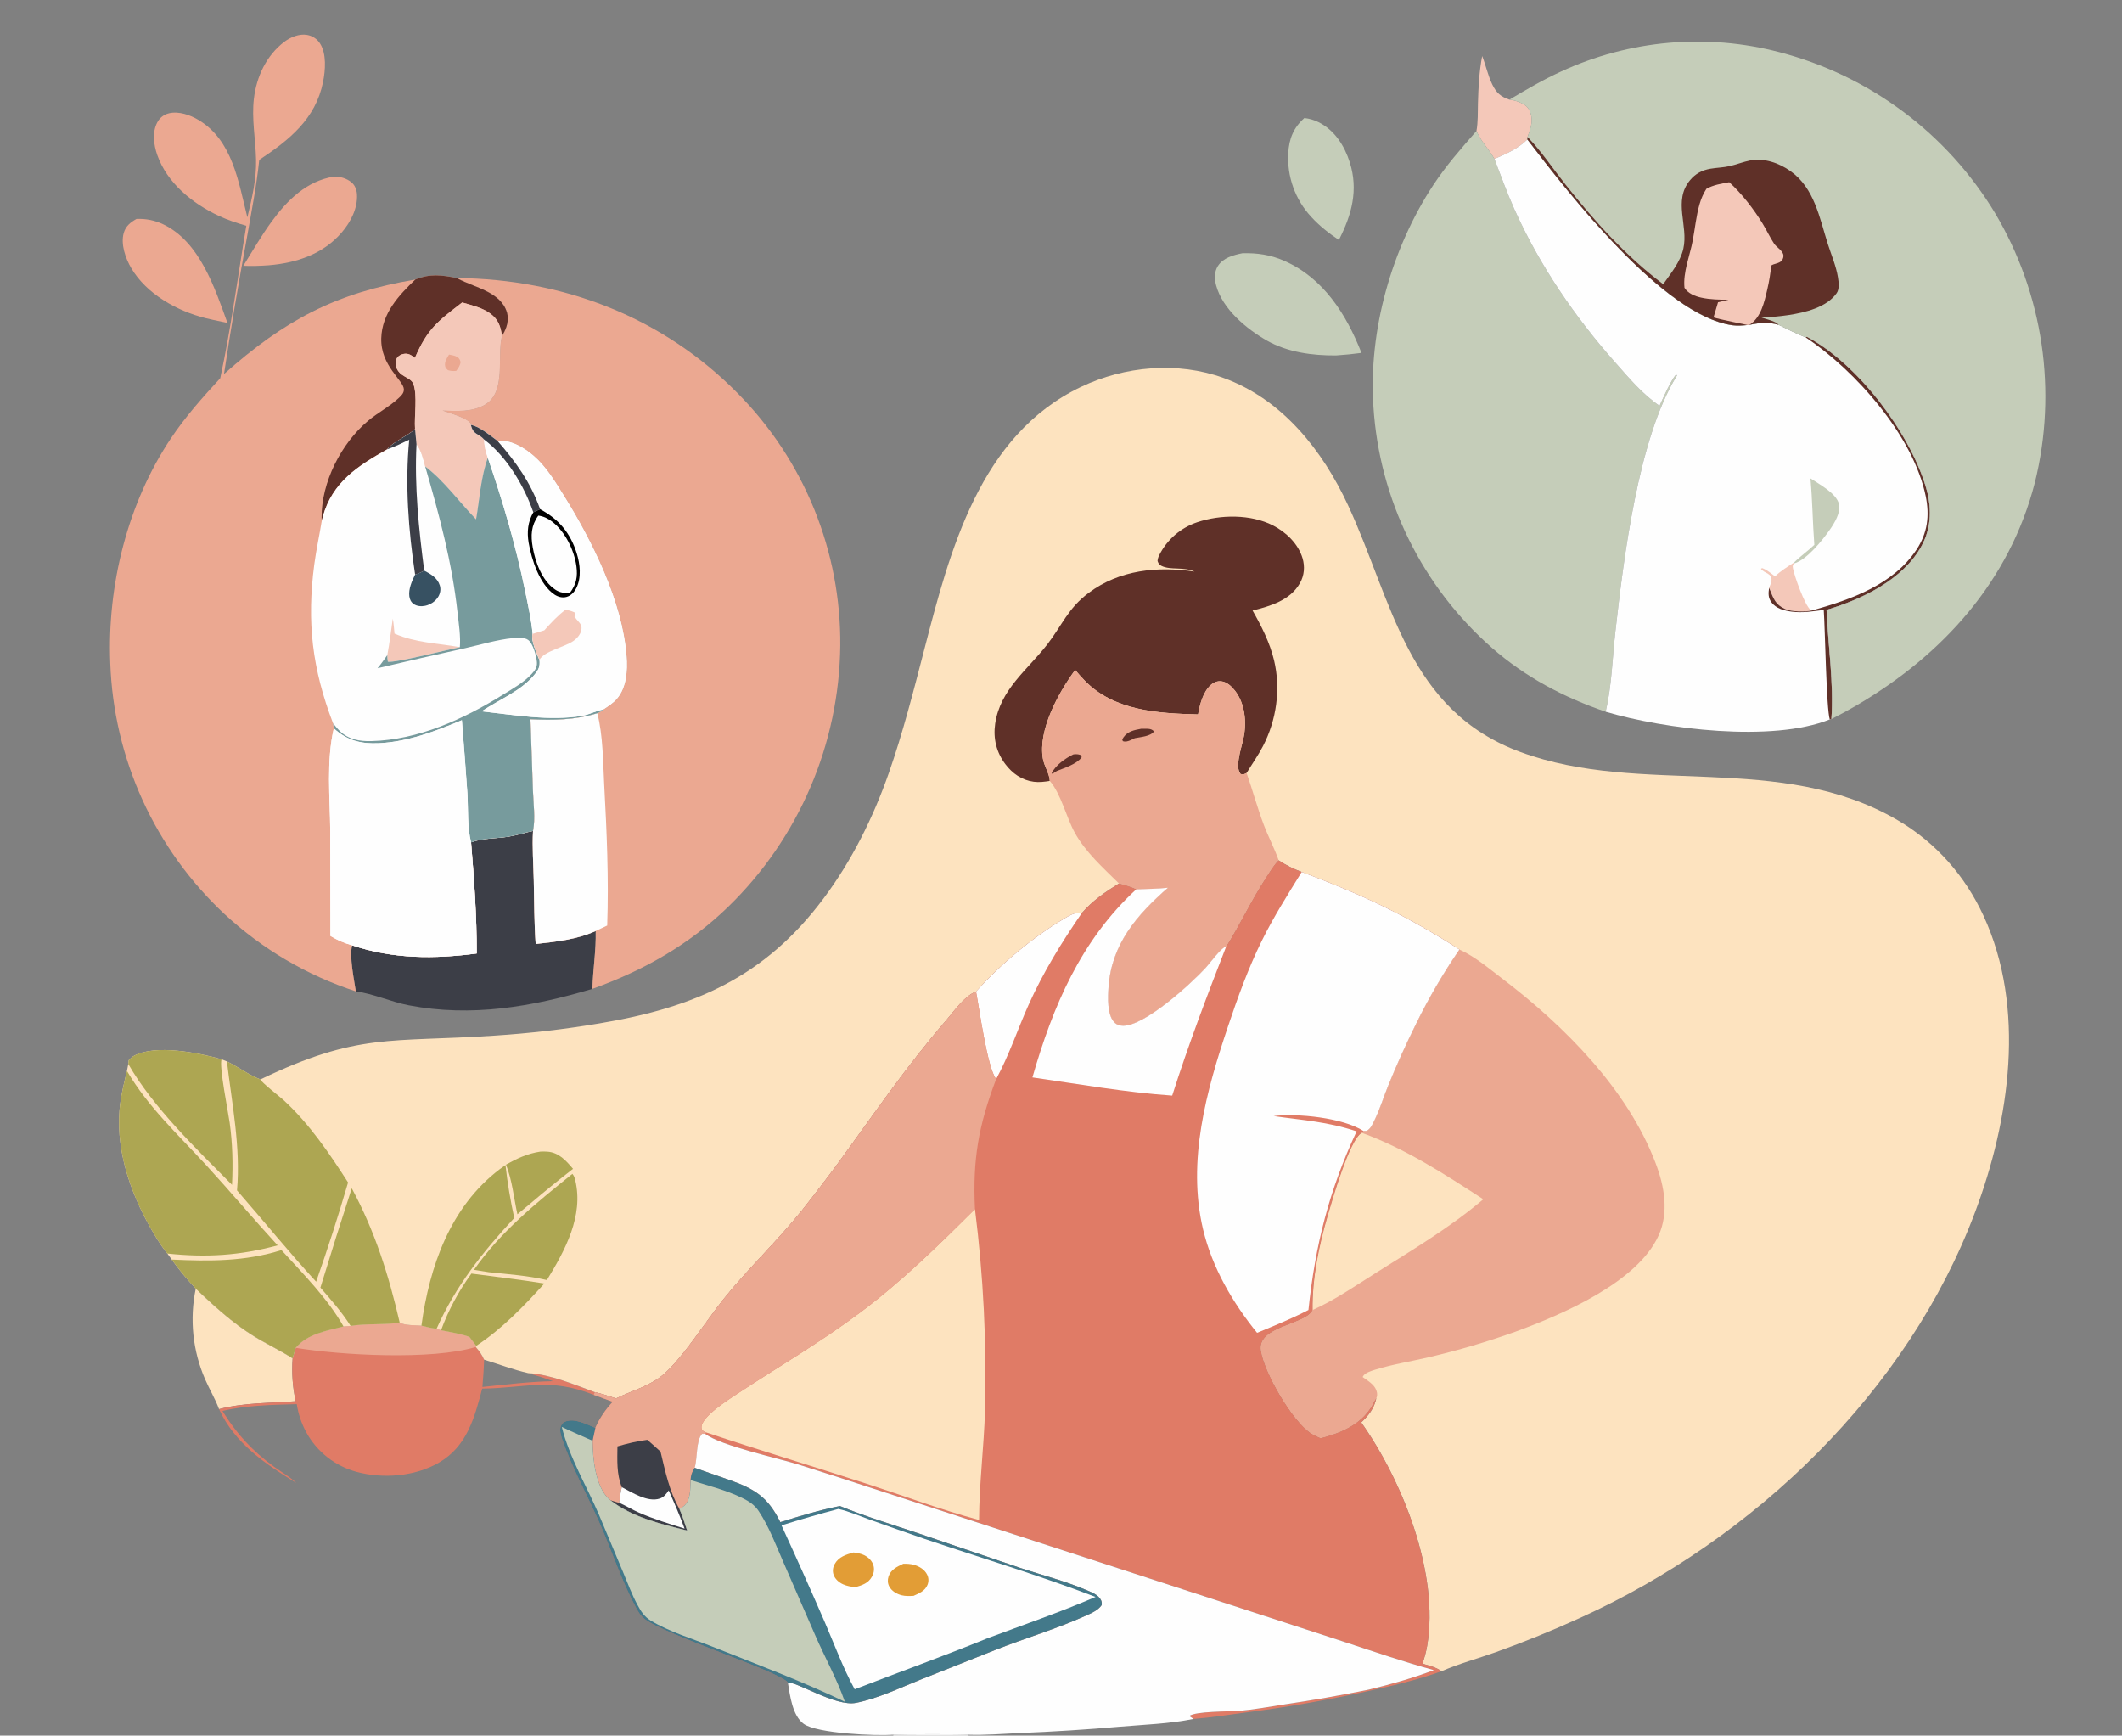 <?xml version="1.0" encoding="utf-8" ?>
<svg xmlns="http://www.w3.org/2000/svg" xmlns:xlink="http://www.w3.org/1999/xlink" width="1438" height="1176">
	<rect width="100%" height="100%" fill="#808080" stroke="none"/>
	<clipPath id="cl_7">
		<rect y="0" width="1438" height="1176.093"/>
	</clipPath>
	<g clip-path="url(#cl_7)">
		<path fill="#F4C8B9" transform="translate(0 -65.907)" d="M1004.41 103.881C1006.91 110.152 1008.27 117.006 1011.23 123.083C1014.06 128.912 1016.96 131.375 1022.87 133.41C1026.68 133.74 1032.56 135.737 1035.09 138.665C1037.45 141.402 1038.26 145.76 1037.85 149.272C1037.49 152.444 1036.18 155.743 1035.19 158.778L1035.04 160.42C1028.53 166.767 1020.97 170.039 1012.71 173.597C1009.05 167.076 1003.44 161.563 1000.53 154.675C1001.66 148.518 1001.39 142.033 1001.55 135.789C1001.84 125.024 1002.4 114.49 1004.41 103.881Z"/>
		<path fill="#C5CDB9" transform="translate(0 -65.907)" d="M883.938 145.876C887.353 146.282 890.58 147.198 893.651 148.746C904.45 154.189 911.147 164.693 914.704 175.96C920.626 194.717 916.011 211.535 907.297 228.487C900.547 224.011 894.028 218.85 888.563 212.853Q887.556 211.77 886.605 210.638Q885.655 209.505 884.762 208.327Q883.87 207.148 883.038 205.925Q882.207 204.703 881.438 203.44Q880.669 202.177 879.965 200.876Q879.261 199.576 878.624 198.242Q877.987 196.908 877.418 195.543Q876.849 194.179 876.349 192.787Q875.85 191.395 875.422 189.98Q874.993 188.565 874.637 187.13Q874.281 185.695 873.997 184.244Q873.714 182.793 873.504 181.329Q873.295 179.866 873.159 178.394Q873.024 176.921 872.963 175.444Q872.902 173.967 872.916 172.488Q872.93 171.01 873.019 169.534C873.548 159.869 876.593 152.37 883.938 145.876Z"/>
		<path fill="#EBA891" transform="translate(0 -65.907)" d="M226.464 185.545C230.712 185.551 234.976 186.745 238.28 189.542C240.645 191.544 241.726 194.589 241.906 197.611C242.469 207.073 237.579 216.411 231.582 223.401C218.934 238.144 200.87 244.114 182.03 245.656C176.258 246.067 170.668 246.263 164.873 246.013C171.109 236.045 177.039 225.694 183.967 216.189C194.657 201.521 207.877 188.396 226.464 185.545Z"/>
		<path fill="#EBA891" transform="translate(0 -65.907)" d="M92.503 214.24C98.884 213.996 104.941 215.178 110.705 217.939C135.295 229.714 145.52 260.906 154.13 284.727L144.776 282.734Q141.96 282.142 139.168 281.447C119.918 276.593 99.269 265.112 88.932 247.565C85.078 241.023 81.675 231.318 83.862 223.74C85.229 219 88.444 216.569 92.503 214.24Z"/>
		<path fill="#FDE3BF" transform="translate(0 -65.907)" d="M132.655 939.084C145.017 950.694 157.406 962.207 171.889 971.163C180.519 976.499 189.804 980.818 198.313 986.309Q198.042 989.95 198.036 993.601Q198.03 997.252 198.288 1000.89Q198.546 1004.54 199.068 1008.15Q199.589 1011.76 200.37 1015.33C182.974 1016.72 165.423 1016.17 148.43 1020.71C145.889 1013.77 141.947 1007.3 139.004 1000.51Q138.22 998.713 137.505 996.886Q136.791 995.06 136.147 993.208Q135.504 991.355 134.932 989.479Q134.361 987.604 133.862 985.707Q133.363 983.811 132.937 981.896Q132.512 979.982 132.161 978.053Q131.809 976.124 131.533 974.182Q131.256 972.241 131.054 970.29Q130.853 968.34 130.727 966.383Q130.6 964.426 130.55 962.466Q130.499 960.505 130.524 958.544Q130.549 956.584 130.649 954.625Q130.749 952.667 130.925 950.714Q131.101 948.761 131.352 946.816Q131.603 944.871 131.929 942.937Q132.255 941.004 132.655 939.084Z"/>
		<path fill="#C5CDB9" transform="translate(0 -65.907)" d="M841.881 237.496C851.949 237.198 861.072 238.565 870.342 242.652C896.926 254.372 912.409 278.984 922.612 305.017C916.867 305.787 911.201 306.367 905.415 306.74C889.487 306.846 872.614 304.669 858.559 296.686C844.719 288.825 828.43 275.335 824.116 259.257C822.948 254.905 822.803 250.158 825.277 246.22C828.802 240.61 835.796 238.723 841.881 237.496Z"/>
		<path fill="#3C3E47" transform="translate(0 -65.907)" d="M319.212 636.642C327.12 633.779 335.903 634.155 344.153 632.884C349.97 631.988 355.478 630.134 361.212 628.915C360.608 639.884 361.451 651.076 361.708 662.069C362.045 676.511 361.958 691.144 363.007 705.544C376.698 704.002 391.006 702.546 403.682 696.725C403.993 709.997 401.799 722.762 401.442 735.928C360.558 748.114 319.5 755.267 277 747.083C264.939 744.761 253.267 739.288 241.142 737.639C239.945 729.694 236.597 713.877 238.67 706.434C266.328 715.794 294.466 715.738 323.043 711.963C323.138 686.83 321.266 661.678 319.212 636.642Z"/>
		<path fill="#E07B66" transform="translate(0 -65.907)" d="M270.833 961.949C273.423 964.053 282.098 963.863 285.575 964.165C288.905 964.905 292.468 965.97 295.855 966.24L298.863 967.281C305.283 968.514 311.851 969.62 318.051 971.733L322.731 977.818L322.394 978.599C324.846 981.406 326.56 983.72 328.056 987.179C337.929 990.229 347.846 993.975 357.901 996.301C372.964 997.079 389.048 1004.08 403.069 1009.19L402.369 1011.02C372.434 999.194 356.597 1006.38 326.754 1006.81C321.566 1026.63 316.406 1045.94 297.493 1056.93C281.211 1066.39 259.417 1068.09 241.433 1063.15Q240.107 1062.79 238.8 1062.36Q237.493 1061.93 236.209 1061.44Q234.926 1060.95 233.668 1060.39Q232.41 1059.84 231.182 1059.22Q229.953 1058.6 228.757 1057.92Q227.56 1057.25 226.399 1056.51Q225.238 1055.77 224.115 1054.98Q222.992 1054.19 221.91 1053.34Q220.827 1052.49 219.789 1051.59Q218.75 1050.69 217.757 1049.74Q216.764 1048.79 215.82 1047.79Q214.876 1046.79 213.983 1045.74Q213.09 1044.7 212.25 1043.61Q211.41 1042.52 210.625 1041.39Q209.84 1040.26 209.112 1039.1Q208.384 1037.93 207.715 1036.73Q206.472 1034.47 205.43 1032.11Q204.389 1029.75 203.556 1027.31Q202.724 1024.87 202.108 1022.36Q201.492 1019.86 201.096 1017.31C184.559 1017.83 166.889 1018.04 150.742 1021.95C160.469 1037.63 170.851 1048.88 185.727 1059.74C190.797 1063.43 196.365 1066.5 200.935 1070.82C179.858 1057.94 159.156 1043.98 148.43 1020.71C165.423 1016.17 182.974 1016.72 200.37 1015.33Q199.589 1011.76 199.068 1008.15Q198.546 1004.54 198.288 1000.89Q198.03 997.252 198.036 993.601Q198.042 989.95 198.313 986.309C198.926 983.908 199.699 981.54 200.415 979.168C208.372 969.648 221.418 967.648 232.803 964.699L237.607 964.335C247.395 962.576 264.678 963.743 270.833 961.949ZM328.056 987.179C327.876 993.377 327.429 999.511 326.906 1005.69C342.734 1004.07 358.86 1002.03 374.769 1001.77C369.186 999.732 363.605 997.956 357.901 996.301C347.846 993.975 337.929 990.229 328.056 987.179Z"/>
		<path fill="#EBA891" transform="translate(0 -65.907)" d="M270.833 961.949C273.423 964.053 282.098 963.863 285.575 964.165C288.905 964.905 292.468 965.97 295.855 966.24L298.863 967.281C305.283 968.514 311.851 969.62 318.051 971.733L322.731 977.818L322.394 978.599C292.472 987.644 231.043 984.194 200.415 979.168C208.372 969.648 221.418 967.648 232.803 964.699L237.607 964.335C247.395 962.576 264.678 963.743 270.833 961.949Z"/>
		<path fill="#C5CDB9" transform="translate(0 -65.907)" d="M1088.11 548.179C1059.65 538.4 1033.97 524.885 1011.21 505.046Q1009.01 503.117 1006.86 501.135Q1004.71 499.153 1002.6 497.118Q1000.5 495.083 998.448 492.997Q996.397 490.911 994.397 488.775Q992.397 486.64 990.45 484.455Q988.504 482.271 986.611 480.039Q984.719 477.807 982.882 475.53Q981.046 473.252 979.266 470.93Q977.486 468.608 975.763 466.243Q974.041 463.878 972.377 461.471Q970.714 459.064 969.11 456.616Q967.506 454.169 965.963 451.683Q964.42 449.197 962.939 446.674Q961.458 444.151 960.039 441.592Q958.62 439.033 957.265 436.44Q955.91 433.847 954.619 431.222Q953.328 428.596 952.102 425.939Q950.876 423.283 949.716 420.597Q948.555 417.911 947.462 415.197Q946.368 412.483 945.342 409.743Q944.315 407.003 943.357 404.239Q942.398 401.475 941.508 398.688Q940.617 395.9 939.796 393.092Q938.974 390.284 938.222 387.457Q937.471 384.629 936.788 381.784Q936.106 378.939 935.495 376.078Q934.883 373.216 934.341 370.341Q933.8 367.466 933.33 364.578Q932.86 361.69 932.461 358.792Q932.062 355.893 931.735 352.986Q931.407 350.078 931.151 347.164Q930.896 344.249 930.712 341.329C927.248 289.901 943.103 234.051 971.387 191.136C979.997 178.072 990.251 166.421 1000.53 154.675C1003.44 161.563 1009.05 167.076 1012.71 173.597C1017.05 184.85 1021.15 196.336 1026.08 207.339C1043.27 245.66 1066.88 280.238 1094.66 311.606C1103.94 322.089 1112.93 332.912 1124.6 340.856C1126.8 336.308 1133.03 321.452 1136.77 318.876L1135.92 319.949L1136.49 320.271L1136.03 321.004C1110.18 363.068 1100.22 444.438 1094.64 494.25C1092.64 512.084 1092.22 530.691 1088.11 548.179Z"/>
		<path fill="#FEFEFE" transform="translate(0 -65.907)" d="M1035.04 160.42C1062.81 196.727 1127.22 279.807 1173.97 286.288C1177.44 286.768 1180.91 286.437 1184.38 286.152L1185.54 286.009C1192.48 284.597 1198.28 283.99 1205.2 285.963C1211.05 288.751 1217.58 292.257 1223.59 294.475L1224.52 294.114C1258.88 312.38 1293.62 358.417 1304.86 395.095C1309.08 408.863 1309.22 422.843 1302.23 435.73C1289.82 458.614 1261.71 472.081 1237.76 479.171C1238.88 503.763 1242.74 528.49 1241.08 553.131L1239.97 553.381C1200.91 569.1 1128 559.999 1088.11 548.179C1092.22 530.691 1092.64 512.084 1094.64 494.25C1100.22 444.438 1110.18 363.068 1136.03 321.004L1136.49 320.271L1135.92 319.949L1136.77 318.876C1133.03 321.452 1126.8 336.308 1124.6 340.856C1112.93 332.912 1103.94 322.089 1094.66 311.606C1066.88 280.238 1043.27 245.66 1026.08 207.339C1021.15 196.336 1017.05 184.85 1012.71 173.597C1020.97 170.039 1028.53 166.767 1035.04 160.42Z"/>
		<path fill="#F4C8B9" transform="translate(0 -65.907)" d="M1215.82 446.993L1215.83 447.688C1214.87 449.011 1214.72 449.153 1215 450.864C1215.81 455.917 1223.16 476.253 1226.78 478.934C1227.38 479.373 1227.41 479.34 1228.01 479.529C1223.37 480.643 1214.1 480.522 1209.7 478.55C1203 475.549 1201.75 471.227 1199.26 465.153L1198.85 464.168C1199.47 462.756 1200.09 461.297 1200.37 459.768C1201.41 454.116 1195.47 454.601 1193.31 451.299L1194.15 450.838C1197.41 452 1200.13 454.405 1202.88 456.461C1206.65 452.786 1211.43 449.883 1215.82 446.993Z"/>
		<path fill="#C5CDB9" transform="translate(0 -65.907)" d="M1226.87 390.052C1232.8 394.022 1244.57 400.147 1246.23 407.586C1247.49 413.252 1243.15 420.349 1240 424.823C1234.98 431.966 1224.48 445.206 1215.83 447.688L1215.82 446.993C1220.12 442.697 1225.14 439.263 1229.5 435.075C1228.36 420.1 1228.23 404.989 1226.87 390.052Z"/>
		<path fill="#5F3028" transform="translate(0 -65.907)" d="M1223.59 294.475L1224.52 294.114C1258.88 312.38 1293.62 358.417 1304.86 395.095C1309.08 408.863 1309.22 422.843 1302.23 435.73C1289.82 458.614 1261.71 472.081 1237.76 479.171C1238.88 503.763 1242.74 528.49 1241.08 553.131L1239.97 553.381C1237.66 546.594 1236.78 491.814 1235.88 479.172C1228.63 480.122 1221.74 481.279 1214.39 480.378C1209.35 479.759 1203.58 478.326 1200.44 474.001C1198.1 470.782 1198.35 467.905 1198.85 464.168L1199.26 465.153C1201.75 471.227 1203 475.549 1209.7 478.55C1214.1 480.522 1223.37 480.643 1228.01 479.529C1254.21 472.156 1282.99 462.146 1298.78 438.281C1306.27 426.96 1307.67 415.266 1304.98 402.099C1296.63 361.362 1257.5 317.05 1223.59 294.475Z"/>
		<path fill="#C5CDB9" transform="translate(0 -65.907)" d="M1022.87 133.41C1034.34 126.598 1045.77 119.874 1057.94 114.342Q1060.09 113.349 1062.26 112.402Q1064.43 111.455 1066.62 110.555Q1068.81 109.655 1071.02 108.803Q1073.23 107.951 1075.46 107.146Q1077.69 106.341 1079.93 105.585Q1082.17 104.829 1084.43 104.121Q1086.69 103.413 1088.97 102.754Q1091.24 102.095 1093.53 101.485Q1095.82 100.875 1098.12 100.315Q1100.42 99.755 1102.74 99.244Q1105.05 98.734 1107.37 98.273Q1109.69 97.812 1112.03 97.402Q1114.36 96.991 1116.7 96.631Q1119.04 96.271 1121.39 95.961Q1123.74 95.652 1126.09 95.393Q1128.44 95.134 1130.8 94.926Q1133.16 94.718 1135.52 94.56Q1137.89 94.403 1140.25 94.297Q1142.62 94.19 1144.99 94.135Q1147.35 94.08 1149.72 94.076Q1152.09 94.071 1154.46 94.118Q1156.83 94.165 1159.19 94.263Q1161.56 94.361 1163.92 94.509Q1166.29 94.658 1168.65 94.858Q1171.01 95.058 1173.36 95.308Q1175.72 95.559 1178.06 95.86Q1180.41 96.161 1182.76 96.513Q1185.1 96.865 1187.43 97.267Q1189.77 97.669 1192.09 98.121Q1194.41 98.573 1196.73 99.076Q1199.04 99.578 1201.35 100.13Q1203.65 100.682 1205.94 101.284Q1208.77 102.02 1211.57 102.824Q1214.38 103.629 1217.17 104.501Q1219.96 105.372 1222.72 106.311Q1225.49 107.25 1228.23 108.256Q1230.98 109.261 1233.69 110.333Q1236.41 111.404 1239.1 112.541Q1241.79 113.678 1244.45 114.879Q1247.12 116.081 1249.75 117.346Q1252.38 118.612 1254.98 119.941Q1257.58 121.269 1260.15 122.66Q1262.72 124.052 1265.26 125.504Q1267.79 126.957 1270.29 128.471Q1272.79 129.984 1275.25 131.558Q1277.71 133.131 1280.13 134.764Q1282.55 136.396 1284.93 138.087Q1287.32 139.778 1289.66 141.525Q1292 143.273 1294.3 145.076Q1296.59 146.88 1298.85 148.739Q1301.1 150.597 1303.31 152.51Q1305.51 154.422 1307.68 156.388Q1309.84 158.353 1311.95 160.37Q1314.06 162.387 1316.13 164.454Q1318.19 166.522 1320.2 168.638Q1322.21 170.755 1324.18 172.92Q1326.14 175.084 1328.05 177.296Q1329.95 179.507 1331.81 181.764Q1333.66 184.021 1335.46 186.322Q1337.26 188.623 1339 190.966Q1340.75 193.31 1342.43 195.695Q1344.12 198.081 1345.75 200.506Q1347.37 202.931 1348.94 205.395Q1350.51 207.859 1352.02 210.36Q1353.53 212.903 1354.97 215.482Q1356.42 218.061 1357.8 220.674Q1359.18 223.288 1360.5 225.934Q1361.82 228.58 1363.08 231.257Q1364.33 233.935 1365.52 236.642Q1366.71 239.349 1367.83 242.084Q1368.95 244.819 1370.01 247.581Q1371.06 250.342 1372.05 253.129Q1373.04 255.915 1373.96 258.725Q1374.88 261.534 1375.73 264.365Q1376.58 267.197 1377.37 270.048Q1378.15 272.899 1378.86 275.768Q1379.58 278.637 1380.22 281.523Q1380.86 284.408 1381.44 287.309Q1382.01 290.209 1382.51 293.123Q1383.01 296.036 1383.45 298.961Q1383.88 301.886 1384.24 304.82Q1384.6 307.755 1384.89 310.697Q1385.17 313.639 1385.39 316.588Q1385.61 319.536 1385.75 322.489Q1385.9 325.442 1385.97 328.398Q1386.05 331.353 1386.05 334.31Q1386.05 337.266 1385.98 340.222Q1385.91 343.177 1385.77 346.131Q1385.63 349.084 1385.42 352.032Q1385.2 354.981 1384.92 357.924Q1384.63 360.867 1384.28 363.802Q1383.92 366.736 1383.49 369.662Q1383.06 372.587 1382.57 375.501Q1382.07 378.416 1381.5 381.317Q1380.93 384.218 1380.29 387.104Q1379.65 389.991 1378.94 392.861C1361.84 459.577 1316.76 509.381 1258.39 543.714Q1249.88 548.681 1241.08 553.131C1242.74 528.49 1238.88 503.763 1237.76 479.171C1261.71 472.081 1289.82 458.614 1302.23 435.73C1309.22 422.843 1309.08 408.863 1304.86 395.095C1293.62 358.417 1258.88 312.38 1224.52 294.114L1223.59 294.475C1217.58 292.257 1211.05 288.751 1205.2 285.963C1198.28 283.99 1192.48 284.597 1185.54 286.009L1184.38 286.152C1180.91 286.437 1177.44 286.768 1173.97 286.288C1127.22 279.807 1062.81 196.727 1035.04 160.42L1035.19 158.778C1036.18 155.743 1037.49 152.444 1037.85 149.272C1038.26 145.76 1037.45 141.402 1035.09 138.665C1032.56 135.737 1026.68 133.74 1022.87 133.41Z"/>
		<path fill="#5F3028" transform="translate(0 -65.907)" d="M1035.19 158.778C1044.51 168.362 1052.33 180.187 1060.67 190.701C1080.37 215.548 1101.64 239.381 1127.1 258.479C1132.24 251.154 1138.71 243.362 1140.73 234.458C1144.31 218.721 1133.56 202.059 1145.3 187.97C1148.94 183.594 1153.42 181.22 1158.99 180.258C1163.33 179.509 1167.83 179.437 1172.13 178.465C1176.81 177.406 1181.32 175.538 1186.03 174.626C1195.51 172.789 1205.59 176.363 1213.3 181.819C1229.6 193.351 1232.99 213.49 1238.68 231.336C1241.03 238.699 1244.25 246.11 1245.49 253.758C1246.01 256.975 1246.62 261.7 1244.66 264.5C1237.81 274.301 1223.04 277.694 1211.96 279.393Q1202.89 280.721 1193.73 281.087C1196.63 282.069 1203.57 283.621 1205.2 285.963C1198.28 283.99 1192.48 284.597 1185.54 286.009L1184.38 286.152C1180.91 286.437 1177.44 286.768 1173.97 286.288C1127.22 279.807 1062.81 196.727 1035.04 160.42L1035.19 158.778Z"/>
		<path fill="#F4C8B9" transform="translate(0 -65.907)" d="M1156.35 193.846C1161.2 191.135 1166.45 190.372 1171.83 189.364C1180.25 196.959 1188.63 207.843 1194.51 217.504C1197.17 221.876 1199.37 226.605 1202.16 230.874C1203.8 233.373 1207.42 235.313 1208.36 238.023C1208.93 239.687 1208.35 240.909 1207.66 242.386C1206.33 243.548 1205.41 243.965 1203.7 244.463C1202.44 244.827 1201.43 245.11 1200.3 245.792Q1199.52 253.969 1197.64 261.964C1195.67 270.449 1193.38 281.14 1185.54 286.009L1184.38 286.152C1184.33 286.121 1164.94 282.263 1161.19 280.973L1164.25 270.712Q1167.8 269.865 1171.35 269.055C1165.24 268.931 1158.87 268.91 1152.88 267.568C1148.52 266.592 1144 264.812 1141.51 260.918C1140.4 250.493 1145.18 239.103 1147.1 228.873C1148.65 220.682 1149.42 212.24 1151.73 204.218C1152.84 200.373 1154.23 197.235 1156.35 193.846Z"/>
		<path fill="#EBA891" transform="translate(0 -65.907)" d="M309.506 254.296C381.89 254.975 449.048 280.667 500.143 332.615Q502.22 334.718 504.245 336.871Q506.269 339.025 508.24 341.228Q510.211 343.43 512.127 345.681Q514.044 347.931 515.904 350.228Q517.764 352.525 519.567 354.867Q521.37 357.209 523.115 359.595Q524.86 361.98 526.546 364.408Q528.231 366.836 529.857 369.305Q531.482 371.774 533.046 374.282Q534.61 376.789 536.112 379.335Q537.614 381.881 539.053 384.463Q540.492 387.044 541.867 389.661Q543.242 392.277 544.552 394.927Q545.862 397.576 547.106 400.257Q548.351 402.938 549.529 405.649Q550.707 408.36 551.818 411.099Q552.929 413.838 553.972 416.603Q555.015 419.368 555.99 422.159Q556.965 424.949 557.871 427.762Q558.777 430.576 559.613 433.411Q560.449 436.245 561.216 439.1Q561.982 441.954 562.678 444.827Q563.374 447.7 563.999 450.588Q564.624 453.477 565.177 456.381Q565.731 459.284 566.213 462.2Q566.695 465.116 567.105 468.043Q567.515 470.97 567.853 473.906Q568.191 476.843 568.456 479.786Q568.722 482.73 568.915 485.679Q569.108 488.629 569.228 491.582Q569.349 494.535 569.396 497.49Q569.444 500.445 569.419 503.401Q569.385 506.485 569.275 509.568Q569.165 512.651 568.979 515.73Q568.794 518.809 568.532 521.882Q568.27 524.956 567.933 528.022Q567.596 531.088 567.184 534.145Q566.771 537.202 566.283 540.248Q565.796 543.294 565.233 546.327Q564.67 549.36 564.033 552.378Q563.396 555.396 562.685 558.397Q561.974 561.399 561.189 564.382Q560.404 567.365 559.546 570.328Q558.688 573.291 557.757 576.232Q556.826 579.173 555.823 582.09Q554.82 585.007 553.746 587.898Q552.672 590.79 551.526 593.654Q550.381 596.518 549.166 599.353Q547.95 602.188 546.665 604.993Q545.38 607.797 544.027 610.569Q542.673 613.341 541.252 616.078Q539.83 618.816 538.342 621.518Q536.853 624.22 535.299 626.884Q533.744 629.549 532.125 632.174Q530.505 634.799 528.821 637.384Q527.137 639.969 525.391 642.511Q523.644 645.053 521.835 647.552Q520.026 650.051 518.156 652.504Q516.286 654.957 514.356 657.364Q512.426 659.77 510.438 662.129Q508.449 664.487 506.403 666.796Q504.357 669.104 502.255 671.362Q500.153 673.619 497.996 675.825Q495.839 678.03 493.628 680.181C467.077 705.981 436.126 723.505 401.442 735.928C401.799 722.762 403.993 709.997 403.682 696.725C391.006 702.546 376.698 704.002 363.007 705.544C361.958 691.144 362.045 676.511 361.708 662.069C361.451 651.076 360.608 639.884 361.212 628.915C362.9 620.556 361.416 609.927 361.126 601.325L359.472 553.256C375.042 553.96 389.716 553.811 404.78 549.149C406.252 548.467 407.66 547.955 408.719 546.672C412.014 544.545 415.54 542.291 418.106 539.284C424.651 531.614 425.305 520.227 424.593 510.629C421.849 473.616 401.156 432.221 381.809 401.253C375.958 391.887 369.951 381.894 361.492 374.643C354.844 368.944 346.028 363.849 337.008 364.521C332.107 361.073 324.894 354.788 319.109 353.855L319.102 352.925C315.684 348.647 304.915 345.998 299.754 344.055C309.297 344.458 320.18 345.135 328.717 340.023C343.127 331.394 336.735 307.964 339.986 294.16C340.044 293.914 340.111 293.671 340.174 293.427C340.378 293.102 340.584 292.779 340.785 292.451C343.406 288.163 345.003 282.711 343.566 277.735C339.516 263.706 321.631 260.723 310.593 254.883L309.506 254.296Z"/>
		<path fill="#FEFEFE" transform="translate(0 -65.907)" d="M359.472 553.256C375.042 553.96 389.716 553.811 404.78 549.149C408.692 564.416 408.599 581.796 409.45 597.536C411.171 629.382 412.593 661.148 411.478 693.035L403.682 696.725C391.006 702.546 376.698 704.002 363.007 705.544C361.958 691.144 362.045 676.511 361.708 662.069C361.451 651.076 360.608 639.884 361.212 628.915C362.9 620.556 361.416 609.927 361.126 601.325L359.472 553.256Z"/>
		<path fill="#EBA891" transform="translate(0 -65.907)" d="M167.626 213.186C170.734 200.219 173.838 187.483 173.524 174.055C173.201 160.219 170.414 146.512 172.07 132.647C173.843 117.805 180.557 103.461 192.63 94.269C196.795 91.099 202.748 88.623 208.056 89.541Q208.724 89.652 209.376 89.832Q210.029 90.011 210.659 90.258Q211.289 90.505 211.891 90.815Q212.492 91.126 213.058 91.498Q213.623 91.87 214.147 92.298Q214.671 92.726 215.148 93.207Q215.625 93.687 216.049 94.215Q216.473 94.742 216.84 95.311C221.396 102.351 220.5 113.547 218.926 121.41C213.888 146.572 195.951 160.819 175.686 174.253C173.866 191.839 170.42 209.23 167.369 226.633Q158.812 272.86 151.795 319.346C192.672 282.99 227.358 264.408 281.429 255.327C291.344 251.21 299.333 252.268 309.506 254.296L310.593 254.883C321.631 260.723 339.516 263.706 343.566 277.735C345.003 282.711 343.406 288.163 340.785 292.451C340.584 292.779 340.378 293.102 340.174 293.427C340.111 293.671 340.044 293.914 339.986 294.16C336.735 307.964 343.127 331.394 328.717 340.023C320.18 345.135 309.297 344.458 299.754 344.055C304.915 345.998 315.684 348.647 319.102 352.925L319.109 353.855C324.894 354.788 332.107 361.073 337.008 364.521C346.028 363.849 354.844 368.944 361.492 374.643C369.951 381.894 375.958 391.887 381.809 401.253C401.156 432.221 421.849 473.616 424.593 510.629C425.305 520.227 424.651 531.614 418.106 539.284C415.54 542.291 412.014 544.545 408.719 546.672C407.66 547.955 406.252 548.467 404.78 549.149C389.716 553.811 375.042 553.96 359.472 553.256L361.126 601.325C361.416 609.927 362.9 620.556 361.212 628.915C355.478 630.134 349.97 631.988 344.153 632.884C335.903 634.155 327.12 633.779 319.212 636.642C321.266 661.678 323.138 686.83 323.043 711.963C294.466 715.738 266.328 715.794 238.67 706.434C236.597 713.877 239.945 729.694 241.142 737.639Q238.056 736.632 234.998 735.542Q231.94 734.452 228.912 733.279Q225.885 732.107 222.89 730.853Q219.896 729.6 216.936 728.266Q213.976 726.932 211.054 725.518Q208.131 724.105 205.248 722.613Q202.365 721.121 199.523 719.552Q196.681 717.982 193.882 716.337Q191.084 714.691 188.33 712.971Q185.577 711.251 182.872 709.457Q180.166 707.662 177.51 705.796Q174.854 703.929 172.249 701.992Q169.644 700.054 167.093 698.047Q164.541 696.04 162.045 693.965Q159.548 691.889 157.109 689.747Q154.67 687.605 152.289 685.398Q150.095 683.352 147.952 681.253Q145.81 679.154 143.719 677.003Q141.628 674.852 139.591 672.65Q137.554 670.449 135.571 668.198Q133.588 665.947 131.662 663.648Q129.735 661.349 127.865 659.003Q125.995 656.657 124.184 654.267Q122.372 651.876 120.62 649.441Q118.867 647.007 117.175 644.53Q115.483 642.053 113.852 639.536Q112.221 637.018 110.653 634.461Q109.084 631.904 107.579 629.31Q106.074 626.715 104.633 624.085Q103.191 621.454 101.815 618.789Q100.439 616.123 99.129 613.425Q97.819 610.727 96.575 607.997Q95.331 605.268 94.155 602.508Q92.979 599.749 91.87 596.962Q90.762 594.174 89.723 591.361Q88.683 588.547 87.713 585.708Q86.743 582.87 85.843 580.009Q84.943 577.147 84.113 574.265Q83.284 571.382 82.525 568.48Q81.766 565.578 81.079 562.659Q80.392 559.739 79.777 556.803Q79.161 553.867 78.618 550.917Q78.075 547.967 77.605 545.005Q77.134 542.042 76.737 539.069Q76.339 536.096 76.015 533.114Q75.69 530.132 75.439 527.143Q75.188 524.154 75.01 521.16Q74.832 518.166 74.728 515.168C72.613 462.526 86.425 406.866 115.853 362.882C125.725 348.127 137.258 335.185 149.253 322.166C156.577 288.176 161.133 253.181 166.913 218.884C160.536 217.053 154.253 214.971 148.233 212.158C130.502 203.872 113.272 189.968 106.585 170.967C104.188 164.153 103.037 155.619 106.511 148.985C108.221 145.718 110.937 143.55 114.528 142.678C121.075 141.088 128.789 143.78 134.429 147.136C157.688 160.975 161.63 189.377 167.626 213.186Z"/>
		<path fill="#5F3028" transform="translate(0 -65.907)" d="M281.429 255.327C291.344 251.21 299.333 252.268 309.506 254.296L310.593 254.883C321.631 260.723 339.516 263.706 343.566 277.735C345.003 282.711 343.406 288.163 340.785 292.451C340.584 292.779 340.378 293.102 340.174 293.427C339.217 287.035 337.739 282.393 332.241 278.363C326.799 274.373 319.602 272.68 313.204 270.847C296.506 283.687 289.655 288.746 281.174 308.36C278.69 306.618 276.928 305.166 273.746 305.663C271.988 305.937 270.106 306.869 269.086 308.381C267.945 310.071 267.865 312.518 268.433 314.417C270.556 321.514 278.266 321.26 280.074 325.975C283.042 333.716 280.606 347.899 281.265 356.637C275.692 361.701 266.871 364.865 262.348 370.388C242.503 381.599 225.175 392.622 218.778 415.898Q218.399 417.259 218.081 418.635C217.953 417.782 217.924 417.759 217.918 416.745C217.776 392.609 231.169 366.416 249.457 351.017C256.023 345.488 263.984 341.44 270.218 335.583C271.947 333.959 273.733 332.298 273.693 329.751C273.595 323.655 257.783 313.806 258.368 295.018C258.887 278.307 270.001 266.193 281.429 255.327Z"/>
		<path fill="#F4C8B9" transform="translate(0 -65.907)" d="M313.204 270.847C319.602 272.68 326.799 274.373 332.241 278.363C337.739 282.393 339.217 287.035 340.174 293.427C340.111 293.671 340.044 293.914 339.986 294.16C336.735 307.964 343.127 331.394 328.717 340.023C320.18 345.135 309.297 344.458 299.754 344.055C304.915 345.998 315.684 348.647 319.102 352.925L319.109 353.855C320.716 360.746 324.221 359.311 328.095 363.76C328.096 367.946 329.172 372.183 330.578 376.109C325.819 389.043 324.965 404.199 322.604 417.777C311.309 406.177 301.045 391.671 288.133 381.973C286.749 376.771 285.538 371.302 282.249 366.929L281.265 356.637C280.606 347.899 283.042 333.716 280.074 325.975C278.266 321.26 270.556 321.514 268.433 314.417C267.865 312.518 267.945 310.071 269.086 308.381C270.106 306.869 271.988 305.937 273.746 305.663C276.928 305.166 278.69 306.618 281.174 308.36C289.655 288.746 296.506 283.687 313.204 270.847Z"/>
		<path fill="#EBA891" transform="translate(0 -65.907)" d="M304.288 306.154C305.997 306.484 308.149 306.808 309.676 307.679C311.289 308.599 311.594 309.541 312.136 311.227C311.761 313.728 310.642 315.169 309.18 317.189C307.02 317.413 305.629 317.341 303.544 316.709C302.588 315.787 302.023 315.548 301.703 314.209C300.977 311.177 302.797 308.638 304.288 306.154Z"/>
		<path fill="#FEFEFE" transform="translate(0 -65.907)" d="M319.109 353.855C324.894 354.788 332.107 361.073 337.008 364.521C346.028 363.849 354.844 368.944 361.492 374.643C369.951 381.894 375.958 391.887 381.809 401.253C401.156 432.221 421.849 473.616 424.593 510.629C425.305 520.227 424.651 531.614 418.106 539.284C415.54 542.291 412.014 544.545 408.719 546.672C407.66 547.955 406.252 548.467 404.78 549.149C389.716 553.811 375.042 553.96 359.472 553.256L361.126 601.325C361.416 609.927 362.9 620.556 361.212 628.915C355.478 630.134 349.97 631.988 344.153 632.884C335.903 634.155 327.12 633.779 319.212 636.642C321.266 661.678 323.138 686.83 323.043 711.963C294.466 715.738 266.328 715.794 238.67 706.434C233.324 704.99 228.664 702.952 223.928 700.089L223.796 628.716C223.615 606.152 221.072 581.474 226.224 559.438L225.725 556.076C211.591 519.093 207.814 487.534 212.977 448.352C214.288 438.408 216.482 428.546 218.081 418.635Q218.399 417.259 218.778 415.898C225.175 392.622 242.503 381.599 262.348 370.388C266.871 364.865 275.692 361.701 281.265 356.637L282.249 366.929C285.538 371.302 286.749 376.771 288.133 381.973C301.045 391.671 311.309 406.177 322.604 417.777C324.965 404.199 325.819 389.043 330.578 376.109C329.172 372.183 328.096 367.946 328.095 363.76C324.221 359.311 320.716 360.746 319.109 353.855Z"/>
		<path fill="#375162" transform="translate(0 -65.907)" d="M287.477 452.57C291.899 454.863 296.448 457.464 298.029 462.567C298.826 465.141 298.395 467.893 297.015 470.187C295.083 473.399 291.747 475.613 288.101 476.377C285.527 476.916 282.474 476.692 280.276 475.129C278.493 473.86 277.651 472.022 277.385 469.902C276.763 464.965 279.154 459.568 281.302 455.23C283.537 454.553 285.436 453.701 287.477 452.57Z"/>
		<path fill="#F4C8B9" transform="translate(0 -65.907)" d="M266.183 485.056C266.782 488.396 266.995 491.851 267.341 495.228C281.997 501.612 296.212 501.604 311.632 504.434C303.678 506.016 267.509 515.264 262.845 514.266C262.594 512.746 262.436 511.391 262.446 509.84C264.026 501.674 264.972 493.29 266.183 485.056Z"/>
		<path fill="#3C3E47" transform="translate(0 -65.907)" d="M281.265 356.637L282.249 366.929C280.824 395.639 283.768 424.131 287.477 452.57C285.436 453.701 283.537 454.553 281.302 455.23C276.821 425.433 274.368 393.905 277.327 363.841C272.39 366.243 267.539 368.564 262.348 370.388C266.871 364.865 275.692 361.701 281.265 356.637Z"/>
		<path fill="#779B9D" transform="translate(0 -65.907)" d="M322.604 417.777C324.965 404.199 325.819 389.043 330.578 376.109C340.802 405.857 349.635 435.802 355.924 466.656C357.842 476.063 360.069 485.847 360.932 495.418C359.615 498.874 363.401 508.056 364.988 511.727C365.172 512.152 365.388 512.564 365.595 512.979C366.07 517.628 365.053 519.598 362.109 523.164C352.932 534.278 338.129 539.987 326.414 547.886C348.185 550.3 372.505 554.604 394.402 550.949C399.308 550.13 403.949 547.487 408.719 546.672C407.66 547.955 406.252 548.467 404.78 549.149C389.716 553.811 375.042 553.96 359.472 553.256L361.126 601.325C361.416 609.927 362.9 620.556 361.212 628.915C355.478 630.134 349.97 631.988 344.153 632.884C335.903 634.155 327.12 633.779 319.212 636.642C316.573 626.144 317.372 614.134 316.723 603.325Q314.992 578.601 312.992 553.898C295.093 561.374 276.346 568.577 256.76 569.492C244.682 570.056 235.231 567.72 226.224 559.438L225.725 556.076C227.189 557.843 228.654 559.683 230.302 561.282C236.195 566.999 243.701 568.263 251.556 568.073C283.244 567.305 314.089 553.236 340.543 536.809C347.176 532.69 354.814 528.483 360.158 522.727C362.445 520.263 364.1 518.157 363.846 514.676C363.547 510.56 361.289 501.971 357.875 499.492C355.32 497.637 350.449 497.982 347.44 498.287C336.649 499.383 325.551 502.776 314.946 505.167Q285.349 511.706 255.847 518.664C258.229 515.878 260.3 512.811 262.446 509.84C262.436 511.391 262.594 512.746 262.845 514.266C267.509 515.264 303.678 506.016 311.632 504.434C312.213 496.738 310.896 488.637 310.057 480.991C306.309 446.827 297.671 414.858 288.133 381.973C301.045 391.671 311.309 406.177 322.604 417.777Z"/>
		<path fill="#FEFEFE" transform="translate(0 -65.907)" d="M319.109 353.855C324.894 354.788 332.107 361.073 337.008 364.521C346.028 363.849 354.844 368.944 361.492 374.643C369.951 381.894 375.958 391.887 381.809 401.253C401.156 432.221 421.849 473.616 424.593 510.629C425.305 520.227 424.651 531.614 418.106 539.284C415.54 542.291 412.014 544.545 408.719 546.672C403.949 547.487 399.308 550.13 394.402 550.949C372.505 554.604 348.185 550.3 326.414 547.886C338.129 539.987 352.932 534.278 362.109 523.164C365.053 519.598 366.07 517.628 365.595 512.979C365.388 512.564 365.172 512.152 364.988 511.727C363.401 508.056 359.615 498.874 360.932 495.418C360.069 485.847 357.842 476.063 355.924 466.656C349.635 435.802 340.802 405.857 330.578 376.109C329.172 372.183 328.096 367.946 328.095 363.76C324.221 359.311 320.716 360.746 319.109 353.855Z"/>
		<path fill="#3C3E47" transform="translate(0 -65.907)" d="M319.109 353.855C324.894 354.788 332.107 361.073 337.008 364.521C349.503 378.713 359.646 392.914 366.013 410.956L361.402 413.057C355.319 395.259 343.263 375.085 328.095 363.76C324.221 359.311 320.716 360.746 319.109 353.855Z"/>
		<path fill="#F4C8B9" transform="translate(0 -65.907)" d="M383.389 478.931C385.46 479.47 387.442 479.954 389.372 480.89C389.718 482.195 389.644 482.425 389.322 483.679C390.13 484.927 390.95 485.902 391.953 487.002C393.422 488.613 394.269 489.833 394.045 492.126C393.722 495.417 391.331 498.191 388.765 500.067C382.92 504.341 368.867 506.958 365.595 512.979C365.388 512.564 365.172 512.152 364.988 511.727C363.401 508.056 359.615 498.874 360.932 495.418Q364.899 494.289 368.825 493.022C373.447 487.931 377.856 483.08 383.389 478.931Z"/>
		<path transform="translate(0 -65.907)" d="M366.013 410.956C378.629 417.582 386.495 427.005 390.79 440.71C393.101 448.084 394.156 457.312 390.514 464.439C389.129 467.15 386.879 469.593 383.848 470.387C381.03 471.125 378.197 470.356 375.811 468.79C365.689 462.148 360.16 444.906 358.253 433.683C357.015 426.399 357.664 419.568 361.402 413.057L366.013 410.956Z"/>
		<path fill="#FEFEFE" transform="translate(0 -65.907)" d="M364.771 415.277C368.297 415.705 371.287 417.172 374.099 419.309C382.989 426.063 389.202 438.843 390.63 449.752C391.539 456.689 390.523 461.893 386.291 467.498C382.319 467.757 379.552 467.643 376.149 465.338C367.331 459.367 362.755 446.848 361.017 436.796C359.616 428.699 359.877 422.134 364.771 415.277Z"/>
		<path fill="#FEFEFE" transform="translate(0 -65.907)" d="M226.224 559.438C235.231 567.72 244.682 570.056 256.76 569.492C276.346 568.577 295.093 561.374 312.992 553.898Q314.992 578.601 316.723 603.325C317.372 614.134 316.573 626.144 319.212 636.642C321.266 661.678 323.138 686.83 323.043 711.963C294.466 715.738 266.328 715.794 238.67 706.434C233.324 704.99 228.664 702.952 223.928 700.089L223.796 628.716C223.615 606.152 221.072 581.474 226.224 559.438Z"/>
		<path fill="#FDE3BF" transform="translate(0 -65.907)" d="M176.49 797.299C242.572 765.536 264.011 772.325 334.608 767.654Q370.705 765.344 406.369 759.316C470.86 748.584 518.455 727.813 558.288 674.421C577.325 648.904 591.798 619.725 602.306 589.735C611.849 562.498 619.057 534.142 626.296 506.214C643.728 438.965 663.886 360.848 732.48 328.096C762.139 313.935 797.839 310.728 828.971 321.934C868.836 336.282 896.254 371.023 913.55 408.345C943.86 473.751 953.552 547.22 1030.49 575.513C1112.75 605.765 1206 574.959 1285.9 621.618C1311.84 636.769 1331.66 659.335 1344.19 686.487C1373.01 748.956 1361.9 824.55 1338.6 886.802C1292.89 1008.92 1188.64 1108.6 1071.13 1162.01Q1042.92 1174.89 1013.73 1185.36C1001.67 1189.67 988.578 1193.19 976.898 1198.31C960.929 1204.05 944.036 1208.16 927.438 1211.69Q885.738 1220.99 843.355 1226.38C831.889 1227.92 820.371 1229.74 808.832 1230.61C792.776 1233.9 775.536 1234.47 759.218 1235.86Q724.92 1238.84 690.52 1240.22C679.159 1240.74 667.587 1241.73 656.228 1241.35L656.394 1242L605.332 1242L605.47 1241.35C593.667 1242.23 553.784 1240.56 544.645 1233.97C536.963 1228.43 535.354 1214.78 533.925 1206.11C530.118 1199.13 451.243 1173.95 436.965 1163.03C434.159 1160.89 432.588 1158.22 430.95 1155.18C421.162 1137.01 414.617 1116.82 406.321 1097.92C398.078 1079.15 387.617 1060.5 380.96 1041.15C380.097 1038.64 378.965 1034.72 380.109 1032.13C380.76 1030.66 381.695 1029.68 383.195 1029.07C389.288 1026.61 397.781 1031.05 403.464 1033.39C406.516 1026.51 410.191 1021.27 415.225 1015.71Q408.77 1013.44 402.369 1011.02L403.069 1009.19C389.048 1004.08 372.964 997.079 357.901 996.301C347.846 993.975 337.929 990.229 328.056 987.179C326.56 983.72 324.846 981.406 322.394 978.599L322.731 977.818L318.051 971.733C311.851 969.62 305.283 968.514 298.863 967.281L295.855 966.24C292.468 965.97 288.905 964.905 285.575 964.165C282.098 963.863 273.423 964.053 270.833 961.949C264.678 963.743 247.395 962.576 237.607 964.335L232.803 964.699C221.418 967.648 208.372 969.648 200.415 979.168C199.699 981.54 198.926 983.908 198.313 986.309C189.804 980.818 180.519 976.499 171.889 971.163C157.406 962.207 145.017 950.694 132.655 939.084Q123.9 929.72 116.351 919.359L113.429 915.281C110.452 911.744 107.88 907.781 105.477 903.841C89.997 878.46 78.558 848.235 80.988 818.125C81.718 809.079 83.908 800.357 86.022 791.562L86.942 786.869L87.214 784.318C88.29 783.15 89.286 782.159 90.686 781.378C105.102 773.337 134.84 779.248 150.141 783.67L153.774 785.111C161.333 788.731 168.8 794.445 176.49 797.299ZM830.916 707.298C827.73 707.65 819.886 718.594 817.104 721.606C806.795 732.767 775.961 760.921 761.124 760.948C758.888 760.952 756.659 760.252 755.096 758.605C750.141 753.384 750.75 741.554 751.191 734.875C753.115 705.725 770.391 685.813 791.454 667.447C784.299 668.111 777.175 668.317 769.995 668.491C766.261 666.618 762.285 665.635 758.277 664.532C748.911 670.37 740.261 676.274 732.997 684.703C728.966 683.687 724.971 686.094 721.535 688.124C700.085 700.795 678.081 719.197 661.414 737.804C653.528 740.818 646.663 750.956 641.22 757.254C613.804 788.978 592.579 820.276 568.162 853.75Q555.988 870.255 543.244 886.325C526.539 907.03 507.104 925.324 490.42 946.065C478.723 960.605 462.574 986.203 449.497 997.335C440.352 1005.12 428.083 1008.24 417.472 1013.47C412.702 1011.91 407.967 1010.31 403.069 1009.19L402.369 1011.02Q408.77 1013.44 415.225 1015.71C410.191 1021.27 406.516 1026.51 403.464 1033.39C397.781 1031.05 389.288 1026.61 383.195 1029.07C381.695 1029.68 380.76 1030.66 380.109 1032.13C378.965 1034.72 380.097 1038.64 380.96 1041.15C387.617 1060.5 398.078 1079.15 406.321 1097.92C414.617 1116.82 421.162 1137.01 430.95 1155.18C432.588 1158.22 434.159 1160.89 436.965 1163.03C451.243 1173.95 530.118 1199.13 533.925 1206.11C535.354 1214.78 536.963 1228.43 544.645 1233.97C553.784 1240.56 593.667 1242.23 605.47 1241.35L605.332 1242L656.394 1242L656.228 1241.35C667.587 1241.73 679.159 1240.74 690.52 1240.22Q724.92 1238.84 759.218 1235.86C775.536 1234.47 792.776 1233.9 808.832 1230.61C820.371 1229.74 831.889 1227.92 843.355 1226.38Q885.738 1220.99 927.438 1211.69C944.036 1208.16 960.929 1204.05 976.898 1198.31C973.076 1195.55 968.486 1194.51 964.025 1193.24C965.25 1189.29 966.389 1185.36 967.09 1181.28C975.545 1132.08 950.387 1069.25 922.466 1029.73C927.567 1024.79 931.153 1020.36 932.703 1013.23C931.987 1014.11 931.483 1015.21 930.937 1016.2C930.484 1017.04 930.041 1017.87 929.554 1018.68C921.962 1031.32 908.561 1036.83 894.941 1040.37C892.722 1039.45 890.507 1038.44 888.492 1037.13C875.685 1028.78 856.847 996.266 854.469 981.026C851.929 964.749 883.355 963.62 889.072 954.307C889.223 954.061 889.348 953.8 889.485 953.547C889.239 931.827 893.747 910.1 899.808 889.332C902.8 879.077 914.577 837.961 922.794 833.464L923.905 832.227L926.126 832.14C928.637 830.848 929.813 828.199 931.04 825.765C934.921 818.066 937.486 809.473 940.734 801.47Q949.369 780.259 959.556 759.748Q965.987 746.616 973.355 733.986Q980.722 721.355 988.986 709.292C952.323 685.675 922.681 672.017 882.123 656.731C876.586 654.643 871.375 652.176 866.486 648.831C863.193 651.894 860.564 656.541 858.099 660.301C847.99 675.715 840.434 692.063 830.916 707.298Z"/>
		<path fill="#ADA652" transform="translate(0 -65.907)" d="M366.145 846.205C367.728 846.089 369.347 846.12 370.929 846.231C378.748 846.78 383.598 852.334 388.318 857.891Q373.557 869.346 359.335 881.464L350.63 888.666C348.13 877.332 347.184 865.939 342.897 855.027C350.454 850.788 357.519 847.511 366.145 846.205Z"/>
		<path fill="#ADA652" transform="translate(0 -65.907)" d="M319.45 928.846C335.94 931.093 352.452 932.903 368.883 935.586C354.972 950.996 340.177 966.358 322.731 977.818L318.051 971.733C311.851 969.62 305.283 968.514 298.863 967.281Q300.755 962.149 302.997 957.16Q305.24 952.171 307.823 947.349Q310.405 942.527 313.316 937.896Q316.226 933.265 319.45 928.846Z"/>
		<path fill="#ADA652" transform="translate(0 -65.907)" d="M387.891 861.286C389.001 862.627 389.401 863.826 389.806 865.506C395.674 889.796 382.845 913.267 370.611 933.243C357.747 930.23 344.368 929.292 331.248 927.918C327.892 927.419 324.543 926.854 321.192 926.318C339.366 900.338 363.408 880.989 387.891 861.286Z"/>
		<path fill="#ADA652" transform="translate(0 -65.907)" d="M342.532 855.349Q344.58 873.414 348.489 891.169C327.062 914.309 308.77 937.241 295.855 966.24C292.468 965.97 288.905 964.905 285.575 964.165C291.022 924.137 305.068 883.646 338.551 858.21Q340.507 856.732 342.532 855.349Z"/>
		<path fill="#ADA652" transform="translate(0 -65.907)" d="M238.368 871.067C254.131 900.317 263.359 929.724 270.833 961.949C264.678 963.743 247.395 962.576 237.607 964.335C231.649 954.946 224.408 946.734 217.129 938.367Q227.458 904.625 238.368 871.067Z"/>
		<path fill="#ADA652" transform="translate(0 -65.907)" d="M86.942 786.869L87.214 784.318C88.29 783.15 89.286 782.159 90.686 781.378C105.102 773.337 134.84 779.248 150.141 783.67C148.383 788.439 154.619 819.25 155.632 826.588C157.573 840.647 157.951 854.581 157.219 868.736C133.24 844.498 103.828 816.363 86.942 786.869Z"/>
		<path fill="#ADA652" transform="translate(0 -65.907)" d="M190.714 912.938C205.455 929.089 221.919 945.588 232.803 964.699C221.418 967.648 208.372 969.648 200.415 979.168C199.699 981.54 198.926 983.908 198.313 986.309C189.804 980.818 180.519 976.499 171.889 971.163C157.406 962.207 145.017 950.694 132.655 939.084Q123.9 929.72 116.351 919.359C141.734 920.559 166.201 920.722 190.714 912.938Z"/>
		<path fill="#ADA652" transform="translate(0 -65.907)" d="M86.022 791.562C100.548 816.269 120.61 834.562 139.811 855.51C156.17 873.357 171.761 891.922 188.14 909.735C162.444 916.68 139.849 918.082 113.429 915.281C110.452 911.744 107.88 907.781 105.477 903.841C89.997 878.46 78.558 848.235 80.988 818.125C81.718 809.079 83.908 800.357 86.022 791.562Z"/>
		<path fill="#ADA652" transform="translate(0 -65.907)" d="M153.774 785.111C161.333 788.731 168.8 794.445 176.49 797.299C176.689 798.952 189.945 809.28 192.111 811.268C209.665 827.372 223.07 847.218 235.874 867.118Q225.976 901.034 214.237 934.358C195.807 914.419 178.525 892.969 160.615 872.511C163.16 843.063 157.226 814.245 153.774 785.111Z"/>
		<path fill="#5F3028" transform="translate(0 -65.907)" d="M809.449 453.188C802.018 449.784 793.415 452.359 787.263 449.426C785.468 448.57 785.097 447.821 784.42 446.025C784.561 444.509 784.893 443.418 785.576 442.042Q786.066 441.066 786.603 440.115Q787.14 439.165 787.723 438.241Q788.306 437.318 788.933 436.425Q789.561 435.531 790.231 434.669Q790.902 433.808 791.614 432.98Q792.325 432.152 793.077 431.36Q793.829 430.568 794.618 429.813Q795.408 429.059 796.233 428.344Q797.059 427.63 797.918 426.956Q798.778 426.283 799.669 425.652Q800.561 425.022 801.482 424.436Q802.404 423.85 803.352 423.31Q804.301 422.77 805.276 422.276Q806.25 421.783 807.247 421.339Q808.244 420.894 809.262 420.498Q810.28 420.103 811.316 419.758C827.093 414.475 847.631 414.238 862.669 421.938C871.487 426.453 879.718 434.324 882.642 444.015C884.381 449.776 883.892 455.807 880.897 461.066C874.271 472.704 860.938 476.547 848.827 479.608C854.911 490.273 860.529 501.379 863.396 513.387C868.027 532.779 865.056 553.774 855.877 571.458C852.623 577.728 848.45 583.634 844.772 589.671C842.906 590.569 842.749 590.935 840.68 590.36C838.54 587.524 838.95 583.657 839.407 580.303C840.09 575.288 841.766 570.433 842.772 565.48C844.887 555.074 843.616 542.576 836.933 533.948C834.702 531.068 831.422 527.959 827.613 527.535C824.884 527.231 822.429 528.284 820.434 530.1C815.199 534.867 813.065 543.248 811.9 549.985C784.825 549.287 754.733 547.651 734.788 526.781Q731.59 523.422 728.597 519.879C717.425 535.112 703.303 560.359 706.753 580.042C707.613 584.948 711.295 590.432 711.396 595.061C707.723 595.604 704.275 596.106 700.558 595.615C692.432 594.543 686.091 590.028 681.24 583.616C675.205 575.638 672.952 566.215 674.377 556.341C677.73 533.115 696.294 519.833 709.696 502.55C719.768 489.561 723.678 478.119 737.787 467.593C758.729 451.97 784.33 449.525 809.449 453.188Z"/>
		<path fill="#EBA891" transform="translate(0 -65.907)" d="M711.396 595.061C711.295 590.432 707.613 584.948 706.753 580.042C703.303 560.359 717.425 535.112 728.597 519.879Q731.59 523.422 734.788 526.781C754.733 547.651 784.825 549.287 811.9 549.985C813.065 543.248 815.199 534.867 820.434 530.1C822.429 528.284 824.884 527.231 827.613 527.535C831.422 527.959 834.702 531.068 836.933 533.948C843.616 542.576 844.887 555.074 842.772 565.48C841.766 570.433 840.09 575.288 839.407 580.303C838.95 583.657 838.54 587.524 840.68 590.36C842.749 590.935 842.906 590.569 844.772 589.671C848.841 601.335 852.092 613.379 856.463 624.917C859.526 633.001 863.648 640.664 866.486 648.831C863.193 651.894 860.564 656.541 858.099 660.301C847.99 675.715 840.434 692.063 830.916 707.298C827.73 707.65 819.886 718.594 817.104 721.606C806.795 732.767 775.961 760.921 761.124 760.948C758.888 760.952 756.659 760.252 755.096 758.605C750.141 753.384 750.75 741.554 751.191 734.875C753.115 705.725 770.391 685.813 791.454 667.447C784.299 668.111 777.175 668.317 769.995 668.491C766.261 666.618 762.285 665.635 758.277 664.532C747.569 653.965 735.579 643.297 728.269 630.005C722.661 619.806 718.838 603.435 711.396 595.061Z"/>
		<path fill="#5F3028" transform="translate(0 -65.907)" d="M727.268 577.113C727.47 577.077 727.67 577.029 727.873 577.007C729.625 576.821 731.591 576.928 733.008 577.965L732.891 579.206C729.191 583.864 721.6 586.126 716.195 588.301L713.163 590.268L712.662 589.791C715.474 584.238 721.847 579.831 727.268 577.113Z"/>
		<path fill="#5F3028" transform="translate(0 -65.907)" d="M773.274 559.711C774.739 559.688 776.217 559.651 777.682 559.718C779.498 559.802 780.815 560.145 782.034 561.494C779.774 564.84 772.886 565.297 769.022 566.067Q767.677 566.75 766.303 567.373C764.605 568.123 762.705 568.799 760.892 568.096L760.508 566.972C760.835 566.362 760.972 566.057 761.342 565.523C764.19 561.413 768.714 560.553 773.274 559.711Z"/>
		<path fill="#EBA891" transform="translate(0 -65.907)" d="M988.986 709.292C999.515 714.021 1008.77 721.956 1017.91 728.909C1059.93 760.878 1102.85 803.767 1121.97 854.079C1127.87 869.579 1131.09 887.335 1123.99 903.018C1109.57 934.902 1058.35 956.703 1027.12 968.185Q998.22 978.508 968.344 985.523C956.175 988.354 943.545 990.342 931.619 994.057C929.174 994.819 925.027 996.088 923.677 998.403C923.573 998.582 923.524 998.787 923.447 998.98L924.366 999.626C927.877 1002.12 932.169 1004.72 933.07 1009.28C933.332 1010.6 933.331 1012.01 932.703 1013.23C931.987 1014.11 931.483 1015.21 930.937 1016.2C930.484 1017.04 930.041 1017.87 929.554 1018.68C921.962 1031.32 908.561 1036.83 894.941 1040.37C892.722 1039.45 890.507 1038.44 888.492 1037.13C875.685 1028.78 856.847 996.266 854.469 981.026C851.929 964.749 883.355 963.62 889.072 954.307C889.223 954.061 889.348 953.8 889.485 953.547C889.239 931.827 893.747 910.1 899.808 889.332C902.8 879.077 914.577 837.961 922.794 833.464L923.905 832.227L926.126 832.14C928.637 830.848 929.813 828.199 931.04 825.765C934.921 818.066 937.486 809.473 940.734 801.47Q949.369 780.259 959.556 759.748Q965.987 746.616 973.355 733.986Q980.722 721.355 988.986 709.292Z"/>
		<path fill="#FDE3BF" transform="translate(0 -65.907)" d="M922.794 833.464C952.547 844.266 978.749 861.387 1005.18 878.512C982.973 897.368 957.728 912.466 933.116 927.927C918.807 936.916 904.951 946.619 889.485 953.547C889.239 931.827 893.747 910.1 899.808 889.332C902.8 879.077 914.577 837.961 922.794 833.464Z"/>
		<path fill="#E07B66" transform="translate(0 -65.907)" d="M830.916 707.298C840.434 692.063 847.99 675.715 858.099 660.301C860.564 656.541 863.193 651.894 866.486 648.831C871.375 652.176 876.586 654.643 882.123 656.731C922.681 672.017 952.323 685.675 988.986 709.292Q980.722 721.355 973.355 733.986Q965.987 746.616 959.556 759.748Q949.369 780.259 940.734 801.47C937.486 809.473 934.921 818.066 931.04 825.765C929.813 828.199 928.637 830.848 926.126 832.14L923.905 832.227L922.794 833.464C914.577 837.961 902.8 879.077 899.808 889.332C893.747 910.1 889.239 931.827 889.485 953.547C889.348 953.8 889.223 954.061 889.072 954.307C883.355 963.62 851.929 964.749 854.469 981.026C856.847 996.266 875.685 1028.78 888.492 1037.13C890.507 1038.44 892.722 1039.45 894.941 1040.37C908.561 1036.83 921.962 1031.32 929.554 1018.68C930.041 1017.87 930.484 1017.04 930.937 1016.2C931.483 1015.21 931.987 1014.11 932.703 1013.23C931.153 1020.36 927.567 1024.79 922.466 1029.73C950.387 1069.25 975.545 1132.08 967.09 1181.28C966.389 1185.36 965.25 1189.29 964.025 1193.24C968.486 1194.51 973.076 1195.55 976.898 1198.31C960.929 1204.05 944.036 1208.16 927.438 1211.69Q885.738 1220.99 843.355 1226.38C831.889 1227.92 820.371 1229.74 808.832 1230.61C792.776 1233.9 775.536 1234.47 759.218 1235.86Q724.92 1238.84 690.52 1240.22C679.159 1240.74 667.587 1241.73 656.228 1241.35L656.394 1242L605.332 1242L605.47 1241.35C593.667 1242.23 553.784 1240.56 544.645 1233.97C536.963 1228.43 535.354 1214.78 533.925 1206.11C530.118 1199.13 451.243 1173.95 436.965 1163.03C434.159 1160.89 432.588 1158.22 430.95 1155.18C421.162 1137.01 414.617 1116.82 406.321 1097.92C398.078 1079.15 387.617 1060.5 380.96 1041.15C380.097 1038.64 378.965 1034.72 380.109 1032.13C380.76 1030.66 381.695 1029.68 383.195 1029.07C389.288 1026.61 397.781 1031.05 403.464 1033.39C406.516 1026.51 410.191 1021.27 415.225 1015.71Q408.77 1013.44 402.369 1011.02L403.069 1009.19C407.967 1010.31 412.702 1011.91 417.472 1013.47C428.083 1008.24 440.352 1005.12 449.497 997.335C462.574 986.203 478.723 960.605 490.42 946.065C507.104 925.324 526.539 907.03 543.244 886.325Q555.988 870.255 568.162 853.75C592.579 820.276 613.804 788.978 641.22 757.254C646.663 750.956 653.528 740.818 661.414 737.804C678.081 719.197 700.085 700.795 721.535 688.124C724.971 686.094 728.966 683.687 732.997 684.703C740.261 676.274 748.911 670.37 758.277 664.532C762.285 665.635 766.261 666.618 769.995 668.491C777.175 668.317 784.299 668.111 791.454 667.447C770.391 685.813 753.115 705.725 751.191 734.875C750.75 741.554 750.141 753.384 755.096 758.605C756.659 760.252 758.888 760.952 761.124 760.948C775.961 760.921 806.795 732.767 817.104 721.606C819.886 718.594 827.73 707.65 830.916 707.298ZM470.736 1060.46L494.408 1068.75C511.663 1074.84 520.344 1080.41 528.671 1097.05C528.711 1097.13 528.748 1097.21 528.786 1097.29C542.179 1093.12 555.406 1089.09 569.188 1086.37C586.297 1093.41 603.834 1098.63 621.34 1104.53L691.67 1128.41C706.389 1133.28 721.555 1137.06 735.832 1143.17C739.429 1144.71 744.353 1146.4 746.131 1150.18C746.654 1151.3 746.683 1152.23 746.585 1153.45C744.147 1157.13 739.141 1159.15 735.227 1160.92C715.718 1169.7 695.083 1175.76 675.182 1183.6L623.084 1204.28C609.172 1209.89 594.852 1216.8 580.076 1219.74C566.211 1222.5 538.914 1204.71 533.925 1206.11C535.354 1214.78 536.963 1228.43 544.645 1233.97C553.784 1240.56 593.667 1242.23 605.47 1241.35L605.332 1242L656.394 1242L656.228 1241.35C667.587 1241.73 679.159 1240.74 690.52 1240.22Q724.92 1238.84 759.218 1235.86C775.536 1234.47 792.776 1233.9 808.832 1230.61L805.877 1228.66C810.226 1225.38 832.56 1225.68 838.913 1225.2C849.415 1224.41 859.978 1222.43 870.382 1220.81Q898.944 1216.6 927.24 1210.86C942.388 1207.24 957.132 1203.05 971.71 1197.56C951.455 1192.01 931.519 1185.19 911.575 1178.62L840.258 1155.39L598.956 1076.88Q570.255 1067.45 541.451 1058.34C526.232 1053.63 488.762 1045.6 477.781 1037.42L475.756 1037.46C471.585 1041.95 472.661 1054.31 470.736 1060.46Z"/>
		<path fill="#FEFEFE" transform="translate(0 -65.907)" d="M661.414 737.804C678.081 719.197 700.085 700.795 721.535 688.124C724.971 686.094 728.966 683.687 732.997 684.703C719.353 704.515 706.824 724.898 696.975 746.892C689.577 763.414 683.726 781.182 675.055 797.059C669.072 789.588 663.657 749.44 661.414 737.804Z"/>
		<path fill="#FEFEFE" transform="translate(0 -65.907)" d="M769.995 668.491C777.175 668.317 784.299 668.111 791.454 667.447C770.391 685.813 753.115 705.725 751.191 734.875C750.75 741.554 750.141 753.384 755.096 758.605C756.659 760.252 758.888 760.952 761.124 760.948C775.961 760.921 806.795 732.767 817.104 721.606C819.886 718.594 827.73 707.65 830.916 707.298C817.847 740.854 805.307 773.913 794.352 808.258C762.814 806.1 730.944 800.43 699.641 795.944C713.48 747.677 732.493 702.976 769.995 668.491Z"/>
		<path fill="#FDE3BF" transform="translate(0 -65.907)" d="M478.734 1036.55C478.201 1036.33 477.16 1035.93 476.704 1035.62C475.627 1034.89 475.342 1034.12 475.372 1032.86C475.543 1025.72 493.518 1014.32 499.371 1010.47C527.363 992.054 556.016 975.373 582.911 955.24C611.039 934.182 635.874 909.898 660.685 885.134Q664.976 919.095 666.685 953.283Q668.394 987.471 667.51 1021.69C666.772 1046.4 663.579 1071.13 663.47 1095.84C637.497 1088.88 612.517 1079.45 586.978 1071.16C550.944 1059.47 514.661 1048.58 478.734 1036.55Z"/>
		<path fill="#EBA891" transform="translate(0 -65.907)" d="M417.472 1013.47C428.083 1008.24 440.352 1005.12 449.497 997.335C462.574 986.203 478.723 960.605 490.42 946.065C507.104 925.324 526.539 907.03 543.244 886.325Q555.988 870.255 568.162 853.75C592.579 820.276 613.804 788.978 641.22 757.254C646.663 750.956 653.528 740.818 661.414 737.804C663.657 749.44 669.072 789.588 675.055 797.059C663.079 828.615 659.079 851.545 660.685 885.134C635.874 909.898 611.039 934.182 582.911 955.24C556.016 975.373 527.363 992.054 499.371 1010.47C493.518 1014.32 475.543 1025.72 475.372 1032.86C475.342 1034.12 475.627 1034.89 476.704 1035.62C477.16 1035.93 478.201 1036.33 478.734 1036.55L477.781 1037.42L475.756 1037.46C471.585 1041.95 472.661 1054.31 470.736 1060.46C468.976 1063.21 468.146 1065.51 467.995 1068.79C467.746 1074.41 468.233 1081.75 463.863 1086C462.83 1087 461.68 1087.63 460.413 1088.29C462.478 1093.1 464.068 1098 465.663 1102.98C448.154 1098.68 428.011 1093.84 413.674 1082.44C413.186 1082.08 412.935 1081.93 412.517 1081.53C403.44 1072.95 401.599 1053.74 401.559 1042.12L403.464 1033.39C406.516 1026.51 410.191 1021.27 415.225 1015.71Q408.77 1013.44 402.369 1011.02L403.069 1009.19C407.967 1010.31 412.702 1011.91 417.472 1013.47Z"/>
		<path fill="#3C3E47" transform="translate(0 -65.907)" d="M438.677 1041.51C441.664 1044.16 444.732 1046.76 447.621 1049.51C450.773 1062.63 453.586 1076.49 460.413 1088.29C462.478 1093.1 464.068 1098 465.663 1102.98C448.154 1098.68 428.011 1093.84 413.674 1082.44C415.639 1083.06 417.619 1083.79 419.64 1084.18C420.075 1080.61 420.467 1077.08 421.375 1073.59C417.772 1064.59 418.327 1055.46 418.416 1045.95C425.085 1044 431.77 1042.37 438.677 1041.51Z"/>
		<path fill="#FEFEFE" transform="translate(0 -65.907)" d="M421.375 1073.59C428.476 1077.24 438.912 1084.05 447.122 1081.29C449.999 1080.33 451.483 1078.17 453.15 1075.78C456.973 1084.34 460.691 1092.86 463.918 1101.67C453.432 1098.4 442.957 1095.2 432.879 1090.79C428.343 1088.81 424.125 1086.15 419.64 1084.18C420.075 1080.61 420.467 1077.08 421.375 1073.59Z"/>
		<path fill="#FEFEFE" transform="translate(0 -65.907)" d="M882.123 656.731C922.681 672.017 952.323 685.675 988.986 709.292Q980.722 721.355 973.355 733.986Q965.987 746.616 959.556 759.748Q949.369 780.259 940.734 801.47C937.486 809.473 934.921 818.066 931.04 825.765C929.813 828.199 928.637 830.848 926.126 832.14L923.905 832.227C910.095 823.267 879.057 820.105 863.094 822.132C883.485 825.085 899.196 825.807 919.325 832.489C900.694 872.329 891.232 909.825 886.682 953.532C875.424 959.389 863.597 964.17 851.872 968.993C835.256 948.538 821.378 924.682 815.261 898.873C804.281 852.548 817.484 805.066 832.238 761.189C838.84 741.558 845.879 722.031 855.047 703.428C863.004 687.283 872.681 672.033 882.123 656.731Z"/>
		<path fill="#FEFEFE" transform="translate(0 -65.907)" d="M470.736 1060.46C472.661 1054.31 471.585 1041.95 475.756 1037.46L477.781 1037.42C488.762 1045.6 526.232 1053.63 541.451 1058.34Q570.255 1067.45 598.956 1076.88L840.258 1155.39L911.575 1178.62C931.519 1185.19 951.455 1192.01 971.71 1197.56C957.132 1203.05 942.388 1207.24 927.24 1210.86Q898.944 1216.6 870.382 1220.81C859.978 1222.43 849.415 1224.41 838.913 1225.2C832.56 1225.68 810.226 1225.38 805.877 1228.66L808.832 1230.61C792.776 1233.9 775.536 1234.47 759.218 1235.86Q724.92 1238.84 690.52 1240.22C679.159 1240.74 667.587 1241.73 656.228 1241.35L656.394 1242L605.332 1242L605.47 1241.35C593.667 1242.23 553.784 1240.56 544.645 1233.97C536.963 1228.43 535.354 1214.78 533.925 1206.11C538.914 1204.71 566.211 1222.5 580.076 1219.74C594.852 1216.8 609.172 1209.89 623.084 1204.28L675.182 1183.6C695.083 1175.76 715.718 1169.7 735.227 1160.92C739.141 1159.15 744.147 1157.13 746.585 1153.45C746.683 1152.23 746.654 1151.3 746.131 1150.18C744.353 1146.4 739.429 1144.71 735.832 1143.17C721.555 1137.06 706.389 1133.28 691.67 1128.41L621.34 1104.53C603.834 1098.63 586.297 1093.41 569.188 1086.37C555.406 1089.09 542.179 1093.12 528.786 1097.29C528.748 1097.21 528.711 1097.13 528.671 1097.05C520.344 1080.41 511.663 1074.84 494.408 1068.75L470.736 1060.46ZM605.47 1241.35L605.332 1242L656.394 1242L656.228 1241.35C653.618 1240.82 608.693 1240.94 605.47 1241.35Z"/>
		<path fill="#FEFEFE" fill-opacity="0.902" transform="translate(0 -65.907)" d="M605.47 1241.35C608.693 1240.94 653.618 1240.82 656.228 1241.35L656.394 1242L605.332 1242L605.47 1241.35Z"/>
		<path fill="#43798A" transform="translate(0 -65.907)" d="M533.925 1206.11C530.118 1199.13 451.243 1173.95 436.965 1163.03C434.159 1160.89 432.588 1158.22 430.95 1155.18C421.162 1137.01 414.617 1116.82 406.321 1097.92C398.078 1079.15 387.617 1060.5 380.96 1041.15C380.097 1038.64 378.965 1034.72 380.109 1032.13C380.76 1030.66 381.695 1029.68 383.195 1029.07C389.288 1026.61 397.781 1031.05 403.464 1033.39L401.559 1042.12C401.599 1053.74 403.44 1072.95 412.517 1081.53C412.935 1081.93 413.186 1082.08 413.674 1082.44C428.011 1093.84 448.154 1098.68 465.663 1102.98C464.068 1098 462.478 1093.1 460.413 1088.29C461.68 1087.63 462.83 1087 463.863 1086C468.233 1081.75 467.746 1074.41 467.995 1068.79C468.146 1065.51 468.976 1063.21 470.736 1060.46L494.408 1068.75C511.663 1074.84 520.344 1080.41 528.671 1097.05C528.711 1097.13 528.748 1097.21 528.786 1097.29C542.179 1093.12 555.406 1089.09 569.188 1086.37C586.297 1093.41 603.834 1098.63 621.34 1104.53L691.67 1128.41C706.389 1133.28 721.555 1137.06 735.832 1143.17C739.429 1144.71 744.353 1146.4 746.131 1150.18C746.654 1151.3 746.683 1152.23 746.585 1153.45C744.147 1157.13 739.141 1159.15 735.227 1160.92C715.718 1169.7 695.083 1175.76 675.182 1183.6L623.084 1204.28C609.172 1209.89 594.852 1216.8 580.076 1219.74C566.211 1222.5 538.914 1204.71 533.925 1206.11Z"/>
		<path fill="#C5CDB9" transform="translate(0 -65.907)" d="M380.695 1032.74C387.531 1036.08 394.603 1039.03 401.559 1042.12C401.599 1053.74 403.44 1072.95 412.517 1081.53C412.935 1081.93 413.186 1082.08 413.674 1082.44C428.011 1093.84 448.154 1098.68 465.663 1102.98C464.068 1098 462.478 1093.1 460.413 1088.29C461.68 1087.63 462.83 1087 463.863 1086C468.233 1081.75 467.746 1074.41 467.995 1068.79C479.672 1072.53 491.97 1075.51 503.013 1080.91C507.592 1083.15 511.295 1085.53 514.157 1089.84C521.147 1100.34 525.835 1112.91 530.881 1124.44L552.462 1173.99C559.023 1189.04 567.128 1203.51 572.543 1219.02C543.607 1205.08 512.779 1193.61 482.945 1181.72C469.169 1176.23 453.412 1171.59 440.779 1163.86C436.544 1161.27 434.261 1157.56 431.968 1153.3C428.19 1146.28 425.352 1138.63 422.272 1131.27L405.898 1092.24C397.531 1072.8 385.799 1053.34 380.695 1032.74Z"/>
		<path fill="#FEFEFE" transform="translate(0 -65.907)" d="M568.131 1088.34C575.155 1089.92 582.112 1092.98 588.905 1095.41Q607.462 1102.08 626.112 1108.48C664.915 1121.6 704.152 1133.28 742.417 1147.96C718.455 1158.29 693.524 1166.87 669.077 1176C639.413 1188.11 609.092 1198.97 579.198 1210.54C571.261 1196.07 565.499 1180.29 558.963 1165.16Q544.64 1132.15 529.586 1099.46Q548.745 1093.51 568.131 1088.34Z"/>
		<path fill="#E29D36" transform="translate(0 -65.907)" d="M612.078 1125.51C614.575 1125.45 616.892 1125.54 619.317 1126.21C622.924 1127.2 626.565 1129.38 628.278 1132.83C629.359 1135.01 629.449 1137.44 628.557 1139.7C626.893 1143.92 622.877 1145.49 619.058 1147.23C616.42 1147.35 613.538 1147.5 610.964 1146.82C607.631 1145.95 604.222 1143.97 602.587 1140.83C601.491 1138.72 601.369 1136.37 602.123 1134.13C603.735 1129.33 607.868 1127.53 612.078 1125.51Z"/>
		<path fill="#E29D36" transform="translate(0 -65.907)" d="M578.397 1117.83C580.831 1118.15 583.518 1118.58 585.727 1119.7C588.544 1121.13 591.027 1123.52 591.9 1126.63C592.66 1129.34 592.178 1131.96 590.794 1134.38C588.283 1138.76 584.215 1140 579.692 1141.35C576.867 1141.05 573.921 1140.6 571.324 1139.41C568.429 1138.09 565.787 1135.81 564.808 1132.69C564.071 1130.33 564.435 1127.86 565.616 1125.71C568.341 1120.77 573.348 1119.27 578.397 1117.83Z"/>
	</g>
</svg>
